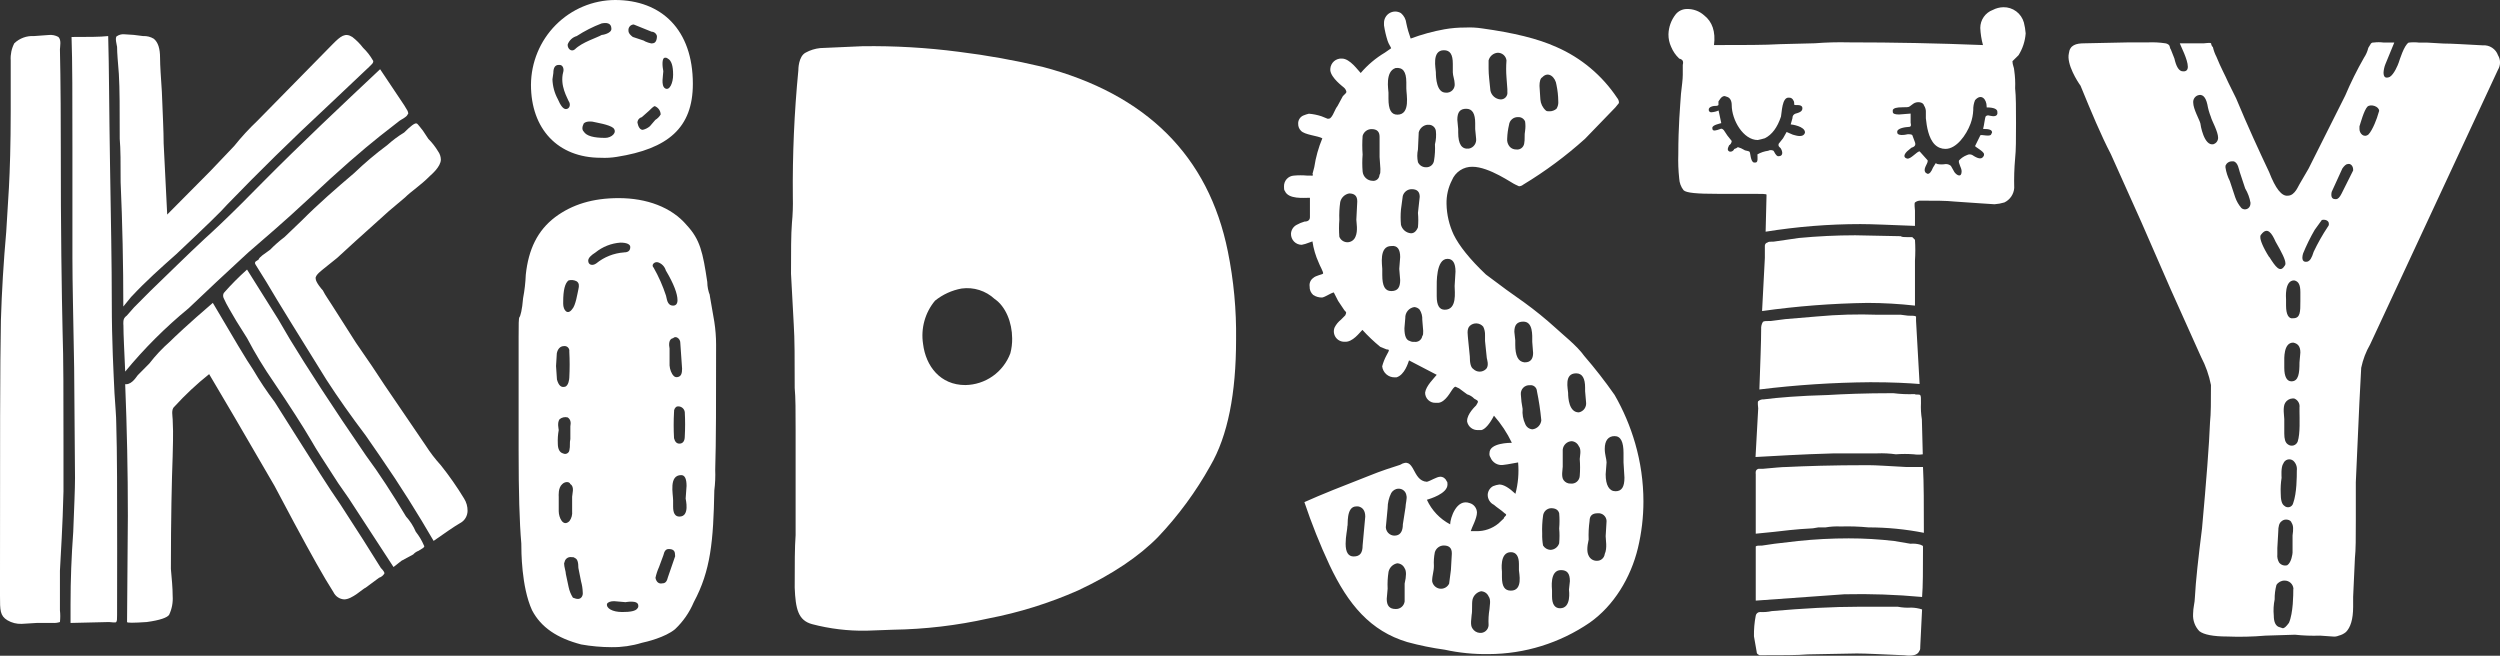 <svg xmlns="http://www.w3.org/2000/svg" fill="none" viewBox="0 0 183 48" height="48" width="183">
<rect x="0" y="0" width="183" height="48" fill="#333333" stroke="none"/>
<g clip-path="url(#clip0_7536_356)">
<path fill="white" d="M4.583 24.352C4.647 26.198 4.647 28.97 4.647 32.598V35.965C4.583 38.605 4.45 40.518 4.387 41.773V44.675C4.419 44.96 4.419 45.248 4.387 45.533C4.218 45.588 4.04 45.611 3.863 45.6H2.685L1.587 45.667C1.22 45.682 0.856 45.59 0.54 45.402C0 45.072 0 44.675 0 43.619V41.92C0 32.864 0 26.659 0.067 23.427C0.13 21.315 0.263 19.136 0.457 16.96L0.654 13.725C0.721 12.474 0.784 10.624 0.784 8.118V4.422C0.755 3.988 0.846 3.554 1.047 3.168C1.239 2.985 1.466 2.844 1.714 2.753C1.962 2.662 2.225 2.624 2.489 2.64L3.599 2.56C3.826 2.541 4.053 2.588 4.253 2.694C4.517 2.89 4.387 3.418 4.387 3.616C4.387 3.936 4.45 5.728 4.45 10.81C4.444 16.829 4.517 21.382 4.583 24.352ZM8.57 45.005C8.57 45.325 8.57 45.469 8.503 45.533C8.503 45.6 8.046 45.533 7.98 45.533L5.164 45.6V44.214C5.164 42.432 5.231 40.717 5.361 38.934C5.428 37.152 5.491 35.834 5.491 34.976L5.428 26.925C5.367 23.296 5.301 20.656 5.301 18.88V10.822C5.301 7.194 5.301 4.486 5.237 2.707C6.415 2.707 7.332 2.707 7.919 2.64C7.986 4.88 7.986 7.984 8.053 12.01C8.119 16.035 8.183 19.402 8.183 22.106C8.183 25.078 8.313 27.254 8.38 28.771C8.443 29.763 8.51 30.49 8.51 31.011C8.576 33.056 8.576 36.224 8.576 40.381L8.57 45.005ZM9.618 21.712L9.027 22.438C9.027 19.403 8.962 16.367 8.83 13.331C8.83 11.946 8.83 10.89 8.764 10.163C8.764 8.051 8.764 6.467 8.7 5.411C8.634 4.554 8.57 3.894 8.57 3.43C8.57 3.366 8.373 2.707 8.57 2.64C8.725 2.539 8.91 2.493 9.094 2.509C9.556 2.525 10.017 2.569 10.475 2.64C10.75 2.625 11.023 2.694 11.259 2.838C11.576 3.101 11.716 3.565 11.716 4.224C11.716 4.816 11.782 5.677 11.849 6.73C11.912 8.381 11.979 9.635 11.979 10.493L12.239 15.706L15.382 12.538L17.14 10.691C17.664 10.036 18.233 9.418 18.841 8.842L24.352 3.232C24.939 2.64 25.266 2.374 25.79 2.707C26.085 2.934 26.35 3.2 26.577 3.498C26.86 3.769 27.103 4.08 27.297 4.422C27.361 4.486 27.297 4.621 27.231 4.685L27.034 4.883L23.892 7.853C21.407 10.163 18.985 12.539 16.626 14.979C16.232 15.443 14.991 16.64 12.896 18.611C11.782 19.6 10.668 20.589 9.624 21.712H9.618ZM9.027 23.757C9.027 23.437 9.027 23.296 9.287 23.098L9.811 22.502L10.992 21.315C12.3 20.061 13.607 18.755 14.985 17.475C15.572 16.947 16.489 16.09 17.667 14.915L19.254 13.315C22.07 10.477 24.948 7.77 27.824 5.066L29.589 7.706L29.837 8.118C29.9 8.314 29.9 8.314 29.837 8.381C29.77 8.579 29.313 8.778 29.246 8.842L27.808 9.965C26.564 10.954 24.796 12.474 22.635 14.518C20.73 16.301 19.232 17.555 18.251 18.413C18.315 18.346 17.464 19.136 15.829 20.653L13.798 22.573C12.108 23.96 10.556 25.51 9.164 27.2C9.1 25.67 9.034 24.55 9.034 23.757H9.027ZM27.878 41.574C28.075 41.773 28.142 41.894 28.142 41.971C28.056 42.125 27.915 42.239 27.748 42.291L26.767 43.018C26.57 43.082 25.783 43.875 25.196 43.875C25.03 43.867 24.869 43.813 24.731 43.72C24.592 43.627 24.481 43.498 24.409 43.347C23.688 42.224 22.774 40.576 21.53 38.266L20.089 35.558L17.14 30.49L15.309 27.386C14.402 28.109 13.552 28.904 12.769 29.763C12.509 29.962 12.639 30.49 12.639 30.685C12.706 31.939 12.639 32.797 12.639 33.392C12.573 35.174 12.509 37.946 12.509 41.642C12.573 42.368 12.639 43.027 12.639 43.619C12.673 44.096 12.584 44.574 12.379 45.005C12.246 45.203 11.722 45.402 10.741 45.533C9.76 45.6 9.3 45.6 9.3 45.533L9.36 37.76C9.36 34.528 9.294 31.36 9.164 28.125H9.23C9.687 28.125 10.014 27.533 10.081 27.466L10.932 26.608C11.381 26.027 11.884 25.491 12.436 25.008C12.754 24.688 13.81 23.686 15.579 22.17C17.083 24.73 18.067 26.394 18.524 27.053C19.007 27.875 19.537 28.669 20.111 29.43L21.485 31.606C22.99 33.984 24.104 35.766 24.891 36.886L26.593 39.526L27.878 41.574ZM30.954 40.122L30.637 40.32C30.487 40.375 30.353 40.466 30.246 40.586L29.392 41.046L28.805 41.507L25.529 36.48L24.758 35.373C23.777 33.853 23.123 32.864 22.796 32.269C22.139 31.149 21.209 29.709 20.044 27.981C19.325 26.944 18.67 25.864 18.083 24.746L17.296 23.494C17.035 23.03 16.575 22.304 16.382 21.843C16.349 21.782 16.332 21.714 16.332 21.645C16.332 21.576 16.349 21.507 16.382 21.446C16.914 20.84 17.482 20.268 18.083 19.731L20.359 23.36L21.209 24.813C22.451 26.858 24.285 29.696 26.774 33.325C27.754 34.646 28.735 36.163 29.719 37.805C30.019 38.135 30.261 38.514 30.436 38.925C30.676 39.227 30.875 39.561 31.027 39.917C31.106 40 31.027 40.058 30.96 40.122H30.954ZM33.706 38.275C33.246 38.538 32.592 39.002 31.741 39.594C30.627 37.674 29.319 35.568 27.815 33.392L26.767 31.875C25.72 30.49 24.736 29.101 23.885 27.782L21.267 23.558L20.286 21.958L19.498 20.64L18.727 19.402C18.53 19.136 18.857 19.082 18.924 19.005C18.991 18.806 19.318 18.611 19.775 18.278C20.1 17.945 20.45 17.637 20.822 17.357L22.066 16.166C23.311 14.915 24.606 13.792 25.926 12.669C26.689 11.936 27.496 11.253 28.345 10.624C28.729 10.277 29.144 9.968 29.586 9.699C30.046 9.238 30.373 8.976 30.503 9.04C30.57 9.04 30.897 9.504 30.96 9.568L31.354 10.163C31.631 10.441 31.873 10.751 32.074 11.088C32.198 11.261 32.266 11.467 32.271 11.68C32.271 12.208 31.551 12.803 31.484 12.867C30.767 13.594 30.11 13.99 29.652 14.451L28.475 15.443L25.986 17.683L24.679 18.88L23.695 19.67C23.631 19.738 23.041 20.134 23.108 20.397C23.108 20.662 23.565 21.19 23.631 21.254C23.828 21.651 24.088 21.981 24.285 22.31L26.053 25.085L27.231 26.8L28.148 28.186L31.157 32.605C31.486 33.12 31.859 33.606 32.271 34.058C32.885 34.828 33.45 35.637 33.963 36.48C34.14 36.755 34.232 37.077 34.226 37.405C34.222 37.582 34.173 37.756 34.083 37.908C33.993 38.061 33.865 38.187 33.712 38.275H33.706Z"></path>
<path fill="white" d="M52.418 25.21C52.418 29.299 52.418 32.336 52.354 34.381C52.374 34.889 52.351 35.397 52.288 35.901C52.221 39.594 52.027 41.773 50.783 44.083C50.467 44.832 49.999 45.506 49.409 46.061C48.688 46.656 47.314 46.986 46.987 47.053C46.267 47.275 45.518 47.383 44.765 47.373C44.02 47.371 43.277 47.305 42.543 47.174C40.778 46.714 39.598 45.92 38.944 44.666C38.16 42.95 38.16 40.31 38.16 39.782C38.026 38.266 37.963 36.022 37.963 32.986V24.666C37.963 23.741 37.963 23.28 38.026 23.213C38.09 23.146 38.223 22.685 38.29 21.827C38.399 21.261 38.465 20.688 38.487 20.112C38.683 18.262 39.337 16.877 40.645 15.888C41.889 14.963 43.394 14.502 45.292 14.502C47.323 14.502 49.155 15.162 50.269 16.483C51.25 17.539 51.447 18.461 51.773 20.643C51.776 20.982 51.843 21.318 51.97 21.632C51.904 21.434 52.037 22.029 52.288 23.552C52.372 24.1 52.416 24.655 52.418 25.21ZM43.975 11.549C40.832 11.549 38.867 9.437 38.867 6.205C38.877 4.562 39.528 2.989 40.68 1.828C41.833 0.666 43.393 0.009 45.022 0C48.425 0 50.717 2.179 50.717 6.138C50.717 9.37 48.885 10.89 45.152 11.482C44.763 11.546 44.368 11.569 43.975 11.549ZM41.226 5.28C41.292 5.082 41.226 4.752 40.962 4.752H40.899C40.636 4.752 40.505 4.95 40.505 5.344L40.439 5.808C40.455 6.316 40.59 6.812 40.832 7.258C41.029 7.722 41.226 7.984 41.423 7.984C41.683 7.984 41.813 7.664 41.62 7.392C41.553 7.194 40.962 6.269 41.226 5.28ZM40.702 26.794L40.769 27.782C40.899 28.243 41.086 28.378 41.356 28.31C41.626 28.243 41.673 27.715 41.673 27.651C41.707 27.012 41.707 26.371 41.673 25.731C41.681 25.677 41.677 25.623 41.66 25.571C41.643 25.52 41.615 25.473 41.577 25.434C41.539 25.396 41.493 25.367 41.442 25.349C41.391 25.332 41.336 25.327 41.283 25.334C41.02 25.334 40.823 25.533 40.759 25.862L40.702 26.794ZM41.226 33.194C41.272 33.217 41.324 33.228 41.376 33.227C41.428 33.225 41.478 33.211 41.523 33.185C41.569 33.159 41.607 33.122 41.635 33.078C41.662 33.034 41.679 32.983 41.683 32.931C41.75 32.666 41.683 32.403 41.75 32.138V31.213C41.813 30.893 41.75 30.685 41.553 30.554C41.451 30.528 41.345 30.527 41.242 30.549C41.14 30.572 41.044 30.619 40.962 30.685C40.769 30.95 40.899 31.411 40.899 31.478C40.839 31.804 40.816 32.136 40.832 32.467C40.832 32.864 40.962 33.126 41.226 33.194ZM41.88 37.418V36.362C41.88 36.163 42.077 35.635 41.75 35.437C41.683 35.238 41.356 35.238 41.159 35.437C40.842 35.702 40.899 36.294 40.899 36.362V37.418C40.899 37.878 41.216 38.605 41.683 38.144C41.838 37.936 41.908 37.676 41.88 37.418ZM41.226 22.24C41.226 22.701 41.543 23.098 41.88 22.634C42.143 22.371 42.273 21.446 42.337 21.184C42.4 20.922 42.404 20.72 42.207 20.589C42.026 20.495 41.816 20.472 41.62 20.525C41.355 20.721 41.224 21.248 41.226 22.106V22.24ZM42.534 42.56L42.337 41.571C42.337 41.174 42.273 40.912 42.077 40.845C42.01 40.781 41.946 40.781 41.813 40.781C41.719 40.769 41.624 40.788 41.541 40.835C41.459 40.883 41.394 40.956 41.356 41.043L41.292 41.242C41.292 41.504 41.423 41.837 41.423 42.032L41.62 42.957C41.676 43.239 41.784 43.508 41.937 43.75C42.254 43.882 42.461 43.882 42.591 43.683C42.649 43.587 42.672 43.474 42.657 43.363C42.649 43.091 42.608 42.822 42.534 42.56ZM41.553 3.296C41.553 3.562 41.813 3.824 42.077 3.616C42.6 3.088 43.714 2.758 44.041 2.56C44.121 2.56 44.755 2.442 44.755 2.112C44.755 1.651 44.362 1.651 44.035 1.715C43.398 1.958 42.788 2.268 42.216 2.64C42.069 2.682 41.934 2.756 41.821 2.859C41.707 2.962 41.619 3.089 41.562 3.232L41.553 3.296ZM43.384 8.906C43.321 8.906 42.927 8.838 42.73 9.037C42.599 9.301 42.599 9.5 42.73 9.632C42.927 9.952 43.451 10.093 44.302 10.093C44.762 10.093 45.219 9.696 44.892 9.366C44.565 9.107 43.648 8.976 43.384 8.909V8.906ZM45.676 18.474C45.993 18.474 46.136 18.342 46.136 18.08C46.136 17.882 45.873 17.76 45.416 17.76C44.745 17.807 44.104 18.061 43.581 18.486C43.264 18.685 43.057 18.883 43.057 19.082C43.057 19.402 43.375 19.478 43.648 19.28C44.226 18.809 44.934 18.529 45.676 18.477V18.474ZM45.743 44.074L44.956 44.006C44.695 44.006 44.498 44.074 44.432 44.205C44.368 44.525 44.825 44.8 45.546 44.8C46.136 44.8 46.527 44.733 46.66 44.534C46.684 44.508 46.702 44.476 46.713 44.442C46.724 44.408 46.728 44.372 46.723 44.336C46.723 43.885 45.806 44.083 45.743 44.083V44.074ZM47.117 2.97C47.184 3.037 47.704 3.232 47.771 3.168C47.968 3.168 48.088 2.97 48.088 2.64C48.067 2.55 48.017 2.47 47.946 2.412C47.875 2.354 47.786 2.322 47.695 2.32L46.387 1.792C46.332 1.794 46.278 1.807 46.228 1.831C46.178 1.855 46.134 1.889 46.098 1.931C46.062 1.973 46.035 2.023 46.018 2.076C46.002 2.129 45.997 2.185 46.003 2.24C46.003 2.438 46.136 2.56 46.32 2.704L47.117 2.97ZM47.968 7.786C47.901 7.722 47.771 7.853 47.511 8.106L46.977 8.579C46.889 8.601 46.809 8.652 46.752 8.723C46.695 8.795 46.662 8.884 46.66 8.976C46.723 9.296 46.854 9.504 47.05 9.504C47.244 9.459 47.423 9.368 47.574 9.238L47.968 8.778C48.129 8.68 48.264 8.544 48.361 8.381C48.358 8.254 48.319 8.132 48.249 8.026C48.179 7.921 48.082 7.838 47.968 7.786ZM48.752 21.645C48.818 21.843 48.818 22.371 49.275 22.371C49.472 22.371 49.593 22.24 49.593 21.974C49.593 21.514 49.329 20.787 48.739 19.798C48.699 19.659 48.625 19.532 48.525 19.427C48.425 19.323 48.301 19.245 48.164 19.2C47.901 19.133 47.641 19.398 47.847 19.597C48.217 20.246 48.52 20.933 48.752 21.645ZM49.409 40.586C49.409 40.32 49.275 40.189 48.949 40.189C48.752 40.189 48.631 40.32 48.558 40.65L48.241 41.507C48.126 41.761 48.038 42.028 47.98 42.301C48.047 42.621 48.241 42.762 48.504 42.698C48.701 42.698 48.822 42.563 48.898 42.234L49.421 40.717L49.409 40.586ZM48.882 4.288C48.855 4.264 48.824 4.246 48.79 4.235C48.756 4.224 48.721 4.22 48.685 4.224C48.422 4.224 48.488 4.883 48.555 5.213C48.555 5.478 48.358 6.269 48.685 6.467C49.012 6.666 49.272 6.07 49.272 5.478C49.275 4.816 49.145 4.422 48.882 4.288ZM49.012 25.539V26.528C48.989 26.827 49.057 27.127 49.209 27.386C49.339 27.584 49.469 27.651 49.666 27.584C49.863 27.517 49.929 27.322 49.929 26.992L49.796 25.072C49.796 24.806 49.479 24.544 49.272 24.752C48.949 24.813 48.949 25.21 49.015 25.539H49.012ZM50.256 35.568C50.256 35.04 50.126 34.778 49.863 34.778C48.945 34.778 49.272 36.163 49.272 36.624V37.088C49.272 37.549 49.406 37.814 49.733 37.814C50.517 37.814 50.19 36.56 50.19 36.493L50.256 35.568ZM49.339 30.157C49.304 30.796 49.304 31.437 49.339 32.077C49.406 32.342 49.536 32.474 49.733 32.474C49.993 32.474 50.126 32.275 50.126 31.946C50.158 31.352 50.158 30.757 50.126 30.163C50.117 30.096 50.094 30.032 50.059 29.975C50.023 29.918 49.977 29.868 49.921 29.83C49.866 29.792 49.803 29.767 49.737 29.754C49.672 29.742 49.604 29.744 49.539 29.76C49.471 29.799 49.415 29.857 49.38 29.928C49.345 29.999 49.332 30.078 49.342 30.157H49.339Z"></path>
<path fill="white" d="M88.599 34.093C87.545 35.986 86.259 37.737 84.771 39.306C83.358 40.746 81.409 42.049 78.924 43.216C76.813 44.149 74.603 44.839 72.338 45.274C70.044 45.786 67.704 46.062 65.355 46.096L63.406 46.167C62.069 46.188 60.736 46.027 59.442 45.687C58.432 45.411 58.233 44.589 58.172 43.011C58.172 41.296 58.172 40.061 58.239 39.171V31.491C58.239 30.119 58.239 29.091 58.172 28.403C58.172 26.346 58.172 24.768 58.102 23.741L57.902 20.035C57.902 18.391 57.902 17.155 57.969 16.333C58.031 15.695 58.053 15.054 58.036 14.413C58.005 11.321 58.14 8.23 58.439 5.152C58.439 5.085 58.439 4.125 58.978 3.85C59.306 3.67 59.667 3.558 60.038 3.52L63.13 3.383C65.489 3.35 67.847 3.487 70.186 3.792C72.243 4.046 74.285 4.412 76.303 4.89C83.895 6.88 88.466 11.408 89.878 18.403C90.308 20.525 90.51 22.686 90.481 24.851C90.481 28.8 89.878 31.898 88.599 34.093ZM72.808 21.885C72.486 21.586 72.102 21.362 71.684 21.23C71.265 21.097 70.823 21.06 70.389 21.12C69.676 21.249 69.006 21.556 68.44 22.013C68.08 22.446 67.816 22.951 67.666 23.495C67.515 24.04 67.482 24.61 67.567 25.168C67.767 26.813 68.837 28.186 70.659 28.186C71.377 28.177 72.075 27.951 72.663 27.537C73.252 27.123 73.703 26.539 73.957 25.863C74.052 25.505 74.097 25.135 74.09 24.765C74.084 23.6 73.614 22.432 72.808 21.885Z"></path>
<path fill="white" d="M119.896 40.118C119.372 42.291 118.131 44.339 116.363 45.581C114.18 47.074 111.603 47.874 108.965 47.879C107.887 47.896 106.812 47.789 105.759 47.559C104.831 47.432 103.913 47.245 103.01 46.998C100.325 46.192 98.69 44.266 97.316 41.35C96.619 39.855 96.006 38.321 95.481 36.755C96.725 36.195 98.296 35.575 100.195 34.835C101.112 34.461 101.896 34.215 102.486 34.026C103.597 33.344 103.337 35.206 104.448 35.267C104.711 35.206 105.168 34.896 105.432 34.896C105.531 34.897 105.628 34.928 105.71 34.985C105.791 35.042 105.854 35.122 105.889 35.216C105.956 35.277 105.956 35.341 105.956 35.466C105.956 36.147 104.645 36.519 104.448 36.583C104.802 37.356 105.402 37.989 106.152 38.381C106.152 37.949 106.609 36.461 107.59 36.829C107.738 36.873 107.868 36.962 107.962 37.086C108.056 37.209 108.109 37.358 108.114 37.514C108.114 37.949 107.724 38.63 107.657 38.88H108.05C108.644 38.896 109.224 38.697 109.685 38.32L110.079 37.949C110.079 37.885 110.145 37.824 110.209 37.76C110.272 37.696 110.275 37.639 110.145 37.575C109.882 37.328 109.555 37.139 109.358 36.954C109.219 36.887 109.101 36.782 109.02 36.649C108.939 36.517 108.897 36.364 108.901 36.208C108.908 36.08 108.948 35.955 109.016 35.846C109.085 35.738 109.179 35.649 109.292 35.587C109.439 35.526 109.594 35.486 109.752 35.466C110.069 35.466 110.472 35.712 110.929 36.147C111.128 35.399 111.194 34.621 111.126 33.85C110.472 33.974 110.079 34.035 110.012 34.035C109.82 34.058 109.626 34.015 109.461 33.914C109.295 33.813 109.168 33.66 109.098 33.478C109.036 33.384 109.012 33.27 109.031 33.158C109.031 32.413 110.536 32.413 110.669 32.413C110.324 31.693 109.883 31.025 109.358 30.426C109.041 31.047 108.704 31.421 108.441 31.482H108.181C107.998 31.489 107.818 31.43 107.674 31.316C107.53 31.203 107.431 31.041 107.393 30.861V30.8C107.393 30.301 107.984 29.744 108.05 29.68C108.247 29.36 108.247 29.36 107.917 29.184C107.774 29.033 107.593 28.922 107.393 28.864L106.806 28.429L106.543 28.307C106.479 28.307 106.413 28.368 106.282 28.554C106.216 28.618 105.822 29.424 105.302 29.485H105.105C105.004 29.492 104.902 29.478 104.807 29.444C104.711 29.409 104.624 29.355 104.55 29.285C104.476 29.215 104.417 29.131 104.377 29.037C104.337 28.943 104.317 28.841 104.318 28.739C104.384 28.243 104.972 27.686 105.168 27.437L103.14 26.381C103.073 26.567 102.823 27.437 102.223 27.622H102.093C101.868 27.627 101.649 27.547 101.479 27.398C101.31 27.249 101.201 27.041 101.175 26.816C101.249 26.535 101.355 26.265 101.493 26.01L101.626 25.76C101.69 25.635 101.69 25.575 101.493 25.575L101.036 25.389C100.57 25.008 100.133 24.593 99.728 24.147C99.531 24.333 99.007 25.078 98.417 25.015C98.291 25.019 98.165 24.992 98.052 24.934C97.939 24.877 97.842 24.792 97.77 24.687C97.699 24.582 97.654 24.461 97.641 24.334C97.628 24.207 97.647 24.079 97.697 23.962C97.808 23.744 97.966 23.553 98.157 23.402L98.474 23.082C98.538 22.896 98.604 22.896 98.407 22.71L97.95 22.026L97.633 21.405C97.37 21.469 97.043 21.725 96.782 21.779C96.549 21.784 96.32 21.718 96.125 21.59C96.038 21.513 95.97 21.417 95.925 21.31C95.88 21.203 95.859 21.086 95.865 20.97C95.847 20.852 95.862 20.732 95.908 20.622C95.954 20.512 96.029 20.418 96.125 20.349C96.322 20.163 96.782 20.102 96.846 20.029C96.909 19.955 96.586 19.408 96.528 19.223C96.303 18.73 96.149 18.207 96.071 17.671L95.548 17.856L95.284 17.92C95.18 17.92 95.077 17.899 94.98 17.858C94.884 17.818 94.797 17.758 94.724 17.683C94.651 17.608 94.594 17.519 94.555 17.421C94.517 17.323 94.498 17.219 94.5 17.114C94.505 16.979 94.546 16.848 94.617 16.734C94.688 16.62 94.788 16.527 94.906 16.464C95.092 16.359 95.289 16.276 95.494 16.218C95.56 16.218 95.887 16.218 95.887 15.898V14.477C95.43 14.477 94.316 14.602 94.053 13.981C93.989 13.92 93.989 13.795 93.989 13.661C93.98 13.458 94.05 13.259 94.185 13.108C94.32 12.957 94.508 12.866 94.71 12.854C95.036 12.824 95.364 12.824 95.691 12.854H96.008C96.075 12.915 96.138 12.794 96.075 12.73L96.205 12.234C96.314 11.509 96.513 10.8 96.795 10.125C96.478 9.936 95.484 9.875 95.224 9.565C95.159 9.5 95.108 9.423 95.075 9.337C95.041 9.252 95.025 9.161 95.027 9.069C95.018 8.937 95.052 8.805 95.123 8.693C95.194 8.582 95.298 8.496 95.421 8.448C95.547 8.396 95.678 8.354 95.811 8.323C96.123 8.349 96.431 8.412 96.728 8.509L97.186 8.694C97.382 8.694 97.382 8.634 97.449 8.573C97.646 8.323 97.709 8.013 97.906 7.763L98.296 7.04C98.493 6.851 98.557 6.79 98.557 6.72C98.532 6.594 98.463 6.48 98.363 6.4C98.296 6.336 97.446 5.715 97.379 5.158V5.034C97.386 4.928 97.413 4.825 97.46 4.731C97.507 4.636 97.571 4.551 97.65 4.482C97.729 4.413 97.821 4.36 97.921 4.327C98.02 4.293 98.125 4.28 98.23 4.288C98.82 4.288 99.41 5.158 99.604 5.344C100.108 4.753 100.706 4.249 101.372 3.853L101.832 3.533C101.832 3.472 101.636 3.213 101.569 2.976C101.453 2.61 101.366 2.236 101.309 1.856V1.69C101.306 1.542 101.342 1.396 101.414 1.267C101.485 1.139 101.59 1.031 101.716 0.957C101.843 0.883 101.987 0.844 102.133 0.844C102.28 0.845 102.424 0.885 102.55 0.96C102.772 1.147 102.913 1.415 102.943 1.706C103.021 2.085 103.128 2.459 103.261 2.822C104.068 2.521 104.901 2.293 105.749 2.141C106.246 2.055 106.75 2.013 107.254 2.016C107.67 1.995 108.086 2.017 108.498 2.08C110.79 2.4 112.558 2.822 113.932 3.443C115.737 4.229 117.28 5.522 118.376 7.168C118.421 7.219 118.456 7.278 118.478 7.342C118.501 7.406 118.51 7.474 118.506 7.542L118.246 7.862L116.024 10.16C114.626 11.418 113.114 12.54 111.507 13.511C111.418 13.586 111.306 13.63 111.19 13.635L110.926 13.511C110.729 13.45 109.022 12.208 107.784 12.208C107.463 12.201 107.147 12.291 106.879 12.469C106.61 12.646 106.401 12.901 106.279 13.2C106.005 13.736 105.869 14.334 105.886 14.938C105.903 15.713 106.081 16.476 106.409 17.178C106.803 17.984 107.587 18.976 108.768 20.093L110.272 21.213L111.58 22.144C112.377 22.722 113.142 23.344 113.872 24.006C114.329 24.439 115.443 25.309 115.967 26.055C116.756 26.967 117.497 27.919 118.189 28.909C118.83 30.023 119.335 31.212 119.693 32.448C120.093 33.831 120.297 35.264 120.299 36.704C120.299 37.854 120.163 39 119.896 40.118ZM99.35 14.72C99.35 14.349 99.153 14.16 98.76 14.16C98.603 14.188 98.457 14.262 98.341 14.372C98.225 14.482 98.143 14.624 98.106 14.781C98.043 15.213 98.021 15.65 98.039 16.087C98.007 16.5 98.007 16.915 98.039 17.328C98.086 17.447 98.167 17.55 98.273 17.622C98.378 17.694 98.502 17.733 98.63 17.733C98.757 17.733 98.881 17.694 98.987 17.622C99.092 17.55 99.173 17.447 99.22 17.328C99.417 16.893 99.284 16.272 99.284 16.087L99.35 14.781V14.72ZM99.937 37.815C99.937 37.379 99.744 37.13 99.417 37.069H99.284C98.5 37.069 98.696 38.496 98.63 38.496C98.63 38.746 98.5 39.242 98.5 39.802C98.5 40.422 98.696 40.733 99.087 40.733C99.547 40.733 99.744 40.483 99.744 39.923L99.874 38.496L99.937 37.815ZM100.985 11.491V10.01C100.985 9.635 100.791 9.45 100.398 9.45C100.25 9.449 100.106 9.498 99.988 9.587C99.87 9.677 99.784 9.803 99.744 9.946C99.71 10.4 99.71 10.857 99.744 11.312C99.71 11.725 99.71 12.14 99.744 12.554C99.76 12.736 99.842 12.906 99.974 13.032C100.106 13.157 100.28 13.23 100.461 13.235C100.524 13.245 100.588 13.241 100.65 13.223C100.711 13.206 100.768 13.176 100.817 13.135C100.866 13.094 100.905 13.043 100.933 12.985C100.961 12.927 100.977 12.864 100.979 12.8C101.045 12.736 101.045 12.55 101.045 12.365L100.985 11.491ZM102.426 19.686L102.493 18.816C102.493 18.259 102.296 17.949 101.839 18.01C100.921 18.01 101.182 19.437 101.182 19.686V20.128C101.182 20.934 101.378 21.306 101.839 21.306C102.299 21.306 102.493 21.059 102.493 20.499L102.426 19.686ZM102.359 35.767C102.253 35.774 102.151 35.807 102.06 35.863C101.97 35.918 101.894 35.995 101.839 36.087C101.665 36.433 101.575 36.815 101.575 37.203L101.445 38.57V38.63C101.454 38.722 101.482 38.81 101.528 38.89C101.573 38.969 101.636 39.038 101.71 39.091C101.784 39.144 101.869 39.181 101.959 39.198C102.048 39.215 102.141 39.212 102.229 39.191C102.547 39.127 102.689 38.816 102.689 38.381L102.883 37.139C102.883 36.893 103.016 36.458 102.95 36.272C102.933 36.127 102.862 35.995 102.75 35.902C102.639 35.809 102.497 35.763 102.353 35.773L102.359 35.767ZM102.296 41.229C102.138 41.256 101.992 41.329 101.876 41.439C101.759 41.55 101.678 41.693 101.642 41.85C101.577 42.26 101.554 42.676 101.575 43.091L101.509 43.837C101.509 44.333 101.705 44.579 102.166 44.579C102.324 44.585 102.479 44.532 102.6 44.429C102.721 44.326 102.799 44.181 102.82 44.023V42.717C102.95 42.16 102.95 41.786 102.82 41.6C102.773 41.496 102.699 41.407 102.606 41.342C102.512 41.278 102.403 41.241 102.289 41.235L102.296 41.229ZM101.636 7.216C101.636 8.022 101.832 8.394 102.289 8.394C103.27 8.394 102.943 6.906 102.943 6.474V6.035C102.943 5.229 102.683 4.918 102.159 4.979C101.372 5.229 101.636 6.579 101.636 6.781V7.216ZM103.794 16.64C103.827 16.29 103.827 15.937 103.794 15.587L103.924 14.406C103.924 14.035 103.73 13.847 103.337 13.847C103.189 13.846 103.045 13.895 102.927 13.985C102.809 14.075 102.723 14.202 102.683 14.346L102.55 15.338C102.517 15.709 102.517 16.083 102.55 16.454C102.591 16.62 102.683 16.769 102.812 16.881C102.941 16.992 103.101 17.06 103.27 17.075C103.477 17.085 103.664 16.96 103.794 16.64ZM104.111 23.408C104.126 23.145 104.057 22.884 103.915 22.663C103.814 22.552 103.673 22.485 103.524 22.477C103.335 22.505 103.163 22.603 103.042 22.752C102.92 22.901 102.858 23.091 102.867 23.283L102.804 24.029C102.804 24.589 102.934 24.899 103.197 24.96C103.294 25.014 103.405 25.035 103.515 25.021C103.581 25.033 103.65 25.032 103.716 25.017C103.783 25.003 103.845 24.975 103.901 24.936C103.956 24.896 104.004 24.846 104.04 24.788C104.076 24.731 104.1 24.666 104.111 24.599C104.178 24.535 104.178 24.41 104.178 24.224L104.111 23.408ZM104.505 9.13C104.352 9.144 104.207 9.205 104.09 9.305C103.973 9.406 103.89 9.54 103.851 9.69L103.794 10.941C103.728 11.248 103.728 11.565 103.794 11.872C103.846 11.985 103.929 12.081 104.034 12.146C104.139 12.212 104.261 12.246 104.384 12.243C104.526 12.252 104.666 12.205 104.776 12.113C104.885 12.021 104.955 11.89 104.972 11.747C105.037 11.357 105.06 10.961 105.038 10.566C105.119 10.242 105.142 9.906 105.105 9.574C105.084 9.438 105.01 9.315 104.899 9.234C104.788 9.152 104.65 9.118 104.514 9.139L104.505 9.13ZM106.273 40.49C106.273 40.118 106.076 39.93 105.683 39.93C105.535 39.931 105.391 39.98 105.273 40.07C105.156 40.16 105.07 40.286 105.029 40.429C104.964 40.755 104.941 41.089 104.962 41.421C104.962 41.856 104.832 42.102 104.832 42.538C104.855 42.677 104.92 42.805 105.02 42.904C105.12 43.003 105.248 43.068 105.387 43.089C105.525 43.109 105.667 43.085 105.791 43.019C105.914 42.954 106.014 42.85 106.076 42.723L106.206 41.731L106.273 40.55V40.49ZM105.822 6.781C105.913 6.792 106.005 6.782 106.091 6.752C106.177 6.721 106.256 6.671 106.319 6.605C106.383 6.539 106.431 6.459 106.458 6.371C106.486 6.283 106.493 6.19 106.479 6.099C106.479 5.85 106.346 5.539 106.346 5.29V4.669C106.346 3.987 106.152 3.677 105.692 3.677C104.778 3.677 105.105 5.043 105.105 5.277C105.105 5.725 105.168 6.781 105.822 6.781ZM106.543 19.878C106.543 19.258 106.346 18.947 105.956 18.947C105.105 18.947 105.168 20.749 105.168 21.059V21.68C105.168 22.362 105.365 22.672 105.759 22.672C106.676 22.672 106.479 21.37 106.479 20.934L106.543 19.878ZM106.74 9.45V9.699C106.74 10.566 107.003 10.941 107.527 10.877C107.692 10.845 107.839 10.75 107.936 10.611C108.034 10.473 108.075 10.302 108.05 10.134L107.984 9.45V9.014C107.984 8.333 107.787 7.962 107.33 7.962C106.873 7.962 106.676 8.208 106.676 8.768L106.74 9.45ZM108.704 24.96V24.535C108.713 24.32 108.668 24.107 108.574 23.914C108.514 23.843 108.441 23.785 108.359 23.744C108.277 23.703 108.187 23.679 108.095 23.673C108.003 23.667 107.911 23.68 107.824 23.711C107.738 23.742 107.658 23.79 107.59 23.853C107.33 24.099 107.46 24.599 107.46 24.784L107.59 26.087C107.59 26.582 107.657 26.893 107.854 27.018C107.977 27.137 108.141 27.204 108.312 27.204C108.483 27.204 108.648 27.137 108.771 27.018C109.031 26.771 108.834 26.272 108.834 26.211L108.704 24.96ZM108.441 43.274C108.284 43.302 108.138 43.375 108.022 43.486C107.906 43.596 107.824 43.738 107.787 43.895C107.724 44.215 107.787 44.701 107.724 45.011C107.724 45.197 107.59 45.757 107.787 46.007C107.843 46.098 107.92 46.174 108.011 46.23C108.102 46.286 108.205 46.319 108.311 46.327C108.391 46.335 108.471 46.328 108.548 46.304C108.625 46.28 108.696 46.241 108.757 46.188C108.818 46.136 108.868 46.072 108.904 45.999C108.94 45.926 108.96 45.847 108.965 45.767C108.943 45.372 108.965 44.975 109.031 44.586C109.031 44.4 109.161 43.904 108.965 43.654C108.92 43.55 108.847 43.46 108.755 43.394C108.662 43.329 108.554 43.29 108.441 43.283V43.274ZM108.965 5.034C108.965 5.469 109.031 5.965 109.098 6.634C109.135 6.805 109.225 6.96 109.356 7.076C109.487 7.192 109.651 7.262 109.825 7.277C109.897 7.282 109.97 7.272 110.037 7.245C110.105 7.218 110.166 7.177 110.215 7.123C110.264 7.07 110.301 7.006 110.323 6.936C110.344 6.866 110.35 6.792 110.339 6.72V6.531L110.275 5.664C110.242 5.251 110.242 4.836 110.275 4.422C110.256 4.264 110.178 4.118 110.057 4.014C109.936 3.911 109.78 3.856 109.622 3.862C109.468 3.876 109.323 3.938 109.205 4.038C109.088 4.138 109.004 4.272 108.965 4.422V5.034ZM111.186 41.286C111.186 40.73 110.99 40.419 110.596 40.419C109.745 40.419 109.942 41.782 109.942 41.846V42.24C109.942 42.925 110.139 43.235 110.596 43.235C111.513 43.235 111.186 41.93 111.186 41.744V41.286ZM110.46 9.139C110.383 9.466 110.338 9.799 110.326 10.134C110.313 10.246 110.324 10.358 110.358 10.465C110.392 10.571 110.448 10.669 110.523 10.752C110.583 10.813 110.655 10.861 110.734 10.894C110.813 10.926 110.898 10.942 110.983 10.941C111.05 10.951 111.119 10.948 111.184 10.932C111.25 10.916 111.312 10.887 111.367 10.846C111.421 10.806 111.467 10.755 111.502 10.697C111.537 10.638 111.56 10.573 111.571 10.506C111.637 10.186 111.571 9.885 111.637 9.574C111.67 9.348 111.67 9.119 111.637 8.893C111.595 8.791 111.521 8.704 111.427 8.647C111.333 8.589 111.223 8.564 111.113 8.573C110.954 8.567 110.798 8.622 110.677 8.727C110.555 8.832 110.478 8.979 110.46 9.139ZM110.917 25.219C110.917 26.026 111.113 26.461 111.571 26.522H111.637C112.031 26.522 112.224 26.272 112.224 25.84L112.161 25.03C112.161 24.535 112.224 23.543 111.507 23.543C111.047 23.543 110.85 23.789 110.85 24.288L110.917 24.909V25.219ZM112.821 30.742C112.754 30.034 112.648 29.33 112.504 28.634C112.501 28.569 112.485 28.506 112.456 28.448C112.427 28.391 112.387 28.34 112.338 28.299C112.288 28.258 112.231 28.227 112.169 28.21C112.108 28.193 112.043 28.189 111.98 28.198C111.891 28.192 111.801 28.206 111.718 28.238C111.634 28.271 111.558 28.321 111.496 28.386C111.434 28.451 111.386 28.529 111.357 28.614C111.328 28.7 111.317 28.79 111.326 28.88C111.344 29.235 111.387 29.588 111.456 29.936C111.42 30.319 111.488 30.705 111.653 31.053C111.697 31.158 111.77 31.249 111.862 31.315C111.955 31.381 112.064 31.42 112.177 31.427C112.347 31.406 112.505 31.327 112.623 31.202C112.742 31.077 112.814 30.915 112.827 30.742H112.821ZM112.754 7.277C112.778 7.587 112.919 7.875 113.148 8.083C113.215 8.147 113.278 8.147 113.412 8.147C113.603 8.152 113.789 8.086 113.935 7.962C114.04 7.795 114.086 7.598 114.065 7.402C114.06 7.005 114.017 6.609 113.935 6.221C113.869 5.664 113.345 5.168 112.888 5.664C112.754 5.725 112.691 5.984 112.691 6.285L112.754 7.277ZM114.132 39.744C114.164 39.393 114.164 39.039 114.132 38.688C114.164 38.316 114.164 37.943 114.132 37.571C114.065 37.325 113.869 37.2 113.542 37.2C113.393 37.205 113.251 37.264 113.142 37.366C113.034 37.469 112.966 37.608 112.951 37.757C112.892 38.189 112.87 38.626 112.888 39.062C112.879 39.353 112.901 39.644 112.951 39.93C113.007 40.021 113.084 40.098 113.175 40.154C113.266 40.209 113.369 40.242 113.475 40.25C113.625 40.25 113.772 40.201 113.891 40.11C114.011 40.019 114.098 39.89 114.138 39.744H114.132ZM114.916 42.538C114.916 41.981 114.719 41.731 114.262 41.731C113.412 41.731 113.608 43.098 113.608 43.222V43.654C113.608 44.215 113.802 44.525 114.196 44.525C115.046 44.525 114.849 43.222 114.849 43.158L114.916 42.538ZM115.57 32.669C115.526 32.564 115.453 32.473 115.361 32.407C115.268 32.341 115.159 32.302 115.046 32.294C114.881 32.301 114.724 32.367 114.604 32.481C114.483 32.595 114.408 32.749 114.392 32.915V34.157C114.392 34.343 114.262 34.903 114.459 35.152C114.519 35.234 114.598 35.299 114.69 35.342C114.781 35.385 114.882 35.405 114.983 35.398C115.062 35.407 115.143 35.4 115.219 35.376C115.296 35.353 115.367 35.314 115.428 35.261C115.489 35.209 115.539 35.145 115.575 35.073C115.611 35.001 115.632 34.922 115.637 34.842C115.669 34.428 115.669 34.013 115.637 33.6C115.643 33.411 115.773 32.915 115.576 32.669H115.57ZM116.03 28.634V28.384C116.03 27.703 115.833 27.328 115.373 27.328C114.459 27.328 114.786 28.509 114.786 28.755C114.786 29.13 114.849 30.186 115.57 30.186C115.737 30.154 115.885 30.059 115.984 29.92C116.082 29.781 116.124 29.609 116.1 29.44L116.03 28.634ZM117.601 38.131C117.597 38.05 117.576 37.971 117.541 37.898C117.505 37.825 117.454 37.761 117.393 37.708C117.331 37.656 117.26 37.616 117.183 37.593C117.105 37.569 117.024 37.562 116.944 37.571C116.554 37.571 116.357 37.757 116.357 38.131C116.293 38.584 116.271 39.041 116.29 39.498C116.16 40.054 116.16 40.429 116.29 40.675C116.342 40.789 116.425 40.885 116.53 40.952C116.635 41.018 116.757 41.052 116.881 41.05C117.023 41.057 117.163 41.01 117.272 40.917C117.381 40.824 117.451 40.693 117.468 40.55C117.665 40.118 117.535 39.498 117.535 39.248L117.601 38.131ZM118.842 33.846V33.165C118.842 32.358 118.646 31.923 118.189 31.923C117.731 31.923 117.468 32.243 117.468 32.855C117.468 33.29 117.601 33.6 117.601 33.846L117.535 34.717C117.535 35.523 117.795 35.959 118.255 35.959C118.715 35.959 118.909 35.639 118.909 34.963L118.842 33.846Z"></path>
<path fill="white" d="M147.441 5.149C147.504 5.585 147.527 6.027 147.508 6.467C147.572 7.063 147.572 7.92 147.572 9.027C147.572 10.135 147.572 11.008 147.508 11.587C147.443 12.311 147.421 13.037 147.441 13.763C147.424 13.988 147.348 14.203 147.222 14.389C147.095 14.574 146.922 14.723 146.721 14.819C146.486 14.89 146.245 14.934 146 14.951L145.02 14.887L143.055 14.752C142.468 14.688 141.68 14.688 140.633 14.688C140.469 14.671 140.306 14.718 140.176 14.819C140.109 14.887 140.176 15.347 140.176 15.415V16.535C138.408 16.471 137.1 16.403 136.183 16.403C133.859 16.404 131.539 16.591 129.244 16.96L129.311 14.253C129.311 14.189 128.993 14.189 128.263 14.189H125.724C124.216 14.189 123.432 14.122 123.236 13.923C123.044 13.678 122.933 13.378 122.918 13.066C122.854 12.474 122.832 11.878 122.852 11.283C122.852 9.239 122.982 7.853 123.048 6.864C123.115 6.269 123.179 5.808 123.179 5.479V4.752C123.245 4.487 123.179 4.355 122.918 4.288C122.663 4.048 122.462 3.756 122.328 3.431C122.194 3.142 122.127 2.827 122.131 2.509C122.146 1.98 122.33 1.471 122.655 1.056C122.753 0.932 122.878 0.833 123.02 0.764C123.161 0.695 123.316 0.66 123.474 0.659C123.94 0.645 124.395 0.811 124.743 1.123C125.334 1.584 125.594 2.311 125.464 3.299C127.625 3.299 129.197 3.299 130.308 3.232L132.847 3.168C133.675 3.103 134.505 3.08 135.335 3.101C138.609 3.101 141.881 3.167 145.153 3.299C145.041 2.89 144.975 2.469 144.956 2.045C144.957 1.757 145.045 1.476 145.209 1.24C145.373 1.005 145.605 0.825 145.873 0.727C146.112 0.602 146.376 0.534 146.645 0.528C146.983 0.521 147.315 0.627 147.587 0.831C147.86 1.034 148.057 1.323 148.149 1.651C148.215 1.911 148.258 2.175 148.279 2.442C148.239 3.011 148.059 3.56 147.756 4.042L147.311 4.48C147.311 4.752 147.441 4.951 147.441 5.149ZM132.126 9.699C132.126 9.239 131.142 9.107 131.079 9.107L131.209 8.647C131.204 8.579 131.22 8.512 131.256 8.454C131.291 8.397 131.344 8.352 131.406 8.327C131.603 8.263 131.993 8.195 131.93 7.866C131.863 7.603 131.406 7.735 131.339 7.667C131.339 7.603 131.339 7.405 131.272 7.347C131.247 7.285 131.203 7.232 131.146 7.196C131.089 7.16 131.022 7.144 130.955 7.149C130.431 7.085 130.431 8.272 130.368 8.535C130.105 9.328 129.713 9.856 129.19 10.119C129.018 10.171 128.843 10.215 128.667 10.25C127.619 10.25 126.762 8.8 126.762 7.69C126.762 7.37 126.632 7.162 126.445 7.098L126.248 7.031C125.988 7.031 125.857 7.351 125.791 7.427V7.69C125.727 7.757 125.594 7.757 125.473 7.757C125.407 7.757 125.08 7.821 125.08 8.019C125.076 8.046 125.079 8.074 125.087 8.099C125.096 8.125 125.11 8.149 125.129 8.168C125.148 8.187 125.172 8.202 125.197 8.21C125.223 8.219 125.25 8.221 125.277 8.218C125.458 8.206 125.635 8.162 125.8 8.087L125.997 9.011C125.8 9.075 125.407 9.143 125.343 9.331V9.395C125.343 9.661 125.661 9.53 125.867 9.463C125.93 9.463 125.997 9.331 126.184 9.53L126.445 9.923L126.762 10.32C126.757 10.385 126.737 10.448 126.704 10.504C126.67 10.559 126.624 10.606 126.568 10.64C126.435 10.906 126.435 11.037 126.632 11.104C126.699 11.109 126.766 11.093 126.823 11.057C126.88 11.021 126.924 10.968 126.949 10.906C127.045 10.88 127.135 10.834 127.213 10.771C127.374 10.815 127.528 10.882 127.67 10.97C127.737 11.037 127.987 11.037 128.063 11.104C128.14 11.171 128.13 11.827 128.381 11.895H128.511C128.708 11.895 128.644 11.498 128.644 11.299C128.887 11.163 129.153 11.074 129.428 11.037C129.489 11.004 129.556 10.987 129.625 10.987C129.694 10.987 129.762 11.004 129.822 11.037C129.885 11.104 129.952 11.357 130.139 11.434H130.203C130.52 11.434 130.52 11.114 130.336 10.839C130.269 10.771 130.139 10.707 130.203 10.519L130.52 10.122L130.78 9.661L131.238 9.859C131.304 9.859 131.895 10.122 132.091 9.792L132.126 9.699ZM140.696 44.611L140.566 47.251C140.566 47.447 140.566 47.571 140.5 47.645C140.369 47.965 139.976 48.042 139.389 47.965C137.818 47.901 136.637 47.834 135.919 47.834L132.317 47.901C131.599 47.965 130.412 47.965 128.847 47.965C128.784 47.965 128.717 47.965 128.717 47.901C128.654 47.901 128.587 47.834 128.587 47.703L128.39 46.579C128.38 46.071 128.424 45.562 128.521 45.063C128.534 44.988 128.573 44.921 128.632 44.873C128.69 44.825 128.763 44.799 128.838 44.8C129.123 44.817 129.409 44.794 129.689 44.733C131.98 44.535 134.132 44.413 136.103 44.413H138.919C139.243 44.476 139.574 44.498 139.903 44.477C140.174 44.482 140.442 44.528 140.7 44.611H140.696ZM140.763 34.183C140.827 35.373 140.827 36.957 140.827 39.002C139.49 38.738 138.132 38.605 136.77 38.605C136.095 38.54 135.416 38.518 134.739 38.538C134.367 38.52 133.995 38.543 133.628 38.605H133.104L132.71 38.672C131.403 38.736 130.419 38.871 129.831 38.935L128.521 39.066V34.711C128.521 34.647 128.457 34.391 128.717 34.317H129.035C129.822 34.25 130.409 34.183 130.803 34.183C132.114 34.119 134.075 34.051 136.761 34.051C137.348 34.051 138.265 34.119 139.509 34.183H140.763ZM128.701 29.895C128.701 29.827 128.638 29.434 128.701 29.367C128.811 29.273 128.952 29.226 129.095 29.235C130.143 29.101 131.714 28.97 133.809 28.915C134.92 28.848 136.491 28.781 138.586 28.781C139.107 28.847 139.632 28.869 140.157 28.848C140.223 28.915 140.474 28.848 140.55 28.915C140.627 28.983 140.614 29.178 140.614 29.507C140.594 29.904 140.617 30.302 140.681 30.695L140.747 33.255C140.529 33.287 140.308 33.287 140.09 33.255C139.655 33.221 139.218 33.221 138.782 33.255C138.327 33.191 137.867 33.169 137.408 33.187H134.266C131.726 33.255 129.822 33.386 128.505 33.453L128.701 29.895ZM140.763 40.135C140.763 41.735 140.763 42.909 140.696 43.699C138.804 43.524 136.902 43.458 135.002 43.501L128.521 43.965V40C128.587 39.936 128.717 39.936 128.981 39.936L129.895 39.802L131.599 39.603C132.838 39.473 134.083 39.408 135.329 39.408C136.445 39.408 137.56 39.473 138.668 39.603L139.846 39.802C140.088 39.78 140.332 39.803 140.566 39.869C140.696 39.936 140.763 39.936 140.763 40V40.135ZM128.787 28.509C128.851 26.589 128.917 25.079 128.917 24.087C128.904 23.901 128.949 23.716 129.047 23.559C129.114 23.495 129.311 23.495 129.638 23.495L130.685 23.36L133.04 23.162C134.503 23.028 135.972 22.987 137.44 23.04H139.141L139.665 23.107C139.982 23.107 140.189 23.107 140.255 23.171V23.491L140.515 28.109C139.731 28.045 138.554 27.978 136.916 27.978C134.199 28 131.485 28.178 128.787 28.509ZM140.176 22.371C139.024 22.242 137.866 22.175 136.707 22.173C134.123 22.21 131.543 22.409 128.984 22.768L129.187 18.88V18.016C129.181 17.956 129.198 17.895 129.233 17.846C129.269 17.797 129.322 17.763 129.381 17.751C129.447 17.687 129.578 17.687 129.841 17.687L131.672 17.421C133.046 17.291 134.421 17.225 135.799 17.223L139.138 17.29C139.205 17.357 139.401 17.357 139.595 17.357H139.979L140.176 17.555C140.209 18.06 140.209 18.567 140.176 19.072V22.371ZM146.207 8.183C146.207 7.984 145.946 7.863 145.423 7.863V7.795C145.423 7.267 145.029 6.807 144.572 7.335C144.478 7.565 144.434 7.812 144.442 8.061C144.427 8.399 144.361 8.732 144.245 9.05C143.928 9.907 143.198 10.899 142.41 10.899C142.265 10.901 142.121 10.874 141.986 10.819C141.852 10.764 141.729 10.683 141.626 10.579C141.166 10.115 141.036 9.258 140.973 8.659V8.25C140.988 8.064 140.941 7.878 140.839 7.722C140.776 7.456 140.316 7.402 140.055 7.591L139.792 7.786C139.728 7.853 139.532 7.853 139.268 7.853C138.811 7.853 138.614 7.92 138.551 8.051V8.183C138.551 8.314 138.681 8.381 139.008 8.381L139.858 8.314V8.976C139.925 9.239 139.858 9.296 139.662 9.296C139.595 9.296 138.811 9.36 138.878 9.69C138.878 9.955 139.401 9.888 139.662 9.824C139.728 9.824 139.925 9.824 139.979 9.888L140.176 10.416C140.243 10.615 140.176 10.736 139.916 10.813L139.598 11.079C139.338 11.341 139.338 11.539 139.598 11.607C139.858 11.674 140.319 11.079 140.515 11.079L141.106 11.738V11.802C141.106 12 140.712 12.397 140.976 12.659L141.106 12.727C141.236 12.727 141.366 12.595 141.496 12.266L141.693 11.946L141.826 12.01C142.021 12.044 142.219 12.044 142.414 12.01C142.557 12.001 142.698 12.049 142.807 12.144L143.067 12.605C143.264 12.867 143.591 13.002 143.591 12.538C143.591 12.275 143.331 11.946 143.398 11.747C143.56 11.571 143.761 11.435 143.985 11.351C144.045 11.318 144.113 11.3 144.182 11.3C144.25 11.3 144.318 11.318 144.378 11.351C144.772 11.616 145.032 11.671 145.162 11.482C145.188 11.456 145.207 11.425 145.219 11.39C145.23 11.356 145.234 11.319 145.229 11.283C145.229 11.088 144.575 10.755 144.575 10.691L144.966 9.898C145.032 9.834 145.686 10.032 145.753 9.834L145.819 9.699C145.819 9.504 145.623 9.437 145.162 9.437C145.229 9.239 145.296 8.579 145.359 8.512C145.385 8.488 145.417 8.47 145.451 8.458C145.485 8.447 145.521 8.444 145.556 8.448C145.623 8.448 146.146 8.647 146.21 8.314L146.207 8.183Z"></path>
<path fill="white" d="M173.494 25.21C173.186 25.743 172.966 26.322 172.84 26.925L172.707 29.485L172.446 35.293V38.08C172.446 39.335 172.446 40.259 172.38 40.851L172.25 43.69V44.416C172.25 45.341 172.053 45.933 171.726 46.263C171.574 46.391 171.395 46.482 171.202 46.528C171.058 46.591 170.9 46.613 170.745 46.592L169.828 46.528C169.215 46.549 168.602 46.527 167.993 46.461L165.835 46.528C164.899 46.609 163.958 46.631 163.019 46.592C162.039 46.592 161.318 46.461 160.991 46.199C160.832 46.033 160.709 45.836 160.631 45.62C160.552 45.404 160.519 45.174 160.534 44.944C160.534 44.48 160.664 44.087 160.664 43.757C160.728 42.503 160.924 40.787 161.188 38.675C161.505 35.178 161.712 32.538 161.775 30.887C161.842 30.295 161.842 29.37 161.842 28.183C161.702 27.468 161.459 26.778 161.121 26.135L158.899 21.187L156.738 16.237L154.516 11.287C153.795 9.901 153.078 8.186 152.294 6.272C152.097 6.01 151.247 4.688 151.443 3.898C151.51 3.303 151.967 3.171 152.558 3.171L155.763 3.104H157.204C157.641 3.083 158.079 3.106 158.512 3.171C158.611 3.187 158.703 3.233 158.776 3.303C158.839 3.37 158.839 3.568 158.906 3.623L159.166 4.282C159.299 4.877 159.483 5.143 159.69 5.207C160.007 5.274 160.15 5.143 160.15 4.887C160.15 4.359 159.626 3.37 159.56 3.171H161.328C161.394 3.171 161.785 3.104 161.851 3.171C161.851 3.235 161.918 3.434 161.981 3.434C162.036 3.687 162.125 3.931 162.245 4.16C162.562 4.954 162.899 5.546 163.096 6.01L163.683 7.197C164.533 9.242 165.387 11.091 166.105 12.608C166.565 13.795 167.022 14.391 167.479 14.323C168.003 14.323 168.266 13.533 168.333 13.466L168.987 12.343L171.669 6.999C172.072 6.048 172.531 5.123 173.043 4.227C173.191 4.006 173.299 3.76 173.361 3.501L173.557 3.181C173.583 3.156 173.614 3.137 173.648 3.125C173.682 3.113 173.718 3.11 173.754 3.114C173.993 3.082 174.236 3.082 174.475 3.114H175.262L174.605 4.714C174.531 4.904 174.488 5.105 174.475 5.309C174.475 5.629 174.605 5.77 174.932 5.629C175.249 5.431 175.522 4.771 175.589 4.573C175.655 4.375 175.979 3.319 176.309 3.12C176.57 3.088 176.833 3.088 177.093 3.12H177.684L178.861 3.187C179.449 3.187 180.448 3.251 181.74 3.319C181.979 3.3 182.218 3.36 182.419 3.492C182.621 3.623 182.774 3.817 182.854 4.045C182.951 4.204 183.002 4.387 183.002 4.573C183.002 4.759 182.951 4.942 182.854 5.101L173.494 25.21ZM161.842 8.57C161.72 8.272 161.632 7.962 161.578 7.645C161.448 7.053 161.188 6.855 160.861 6.986C160.759 7.028 160.674 7.102 160.616 7.197C160.559 7.292 160.534 7.403 160.544 7.514C160.544 7.975 161.001 8.768 161.067 9.031C161.067 9.098 161.328 10.746 162.048 10.551C162.141 10.514 162.221 10.451 162.278 10.368C162.335 10.285 162.365 10.187 162.366 10.087C162.366 9.635 161.908 8.842 161.842 8.579V8.57ZM164.737 14.848C164.673 14.475 164.541 14.117 164.346 13.792L163.953 12.605C163.886 12.407 163.822 11.879 163.495 11.811H163.362C163.263 11.812 163.166 11.844 163.085 11.901C163.003 11.958 162.941 12.038 162.905 12.131V12.263C162.958 12.607 163.065 12.941 163.223 13.251L163.616 14.439C163.717 14.73 163.872 14.999 164.073 15.232C164.129 15.279 164.196 15.31 164.267 15.321C164.339 15.332 164.412 15.324 164.479 15.297C164.546 15.269 164.605 15.224 164.648 15.166C164.692 15.108 164.719 15.039 164.727 14.967L164.737 14.848ZM166.111 18.807C166.571 19.533 166.898 19.997 167.225 19.469C167.25 19.443 167.269 19.412 167.281 19.377C167.292 19.343 167.296 19.307 167.292 19.271C167.292 19.005 167.028 18.477 166.571 17.687C166.308 17.091 165.981 16.563 165.524 17.159C165.498 17.184 165.479 17.216 165.467 17.25C165.456 17.284 165.452 17.321 165.457 17.357C165.441 17.555 165.638 18.083 166.095 18.807H166.111ZM167.879 43.091C167.867 42.927 167.792 42.773 167.67 42.663C167.548 42.553 167.389 42.494 167.225 42.499C167.108 42.498 166.992 42.527 166.889 42.583C166.786 42.639 166.698 42.72 166.635 42.819C166.543 43.164 166.499 43.519 166.505 43.875C166.424 44.266 166.403 44.666 166.441 45.063C166.441 45.523 166.571 45.856 166.898 45.92L167.095 45.987C167.225 45.987 167.355 45.856 167.552 45.591C167.869 44.864 167.869 43.479 167.869 43.149L167.879 43.091ZM166.701 40.122V40.586C166.68 40.792 166.726 41 166.831 41.178C166.899 41.266 166.992 41.332 167.097 41.368C167.202 41.403 167.315 41.406 167.422 41.376C167.739 41.178 167.815 40.519 167.815 40.455V39.2C167.879 38.736 167.879 38.474 167.749 38.275C167.682 38.01 167.225 37.955 167.028 38.144C166.831 38.275 166.768 38.538 166.768 38.935L166.701 40.122ZM167.143 33.92C166.949 34.183 167.012 34.909 167.012 34.976C166.953 35.346 166.932 35.722 166.949 36.096C166.949 36.56 167.012 36.89 167.209 37.021C167.259 37.07 167.321 37.105 167.389 37.121C167.456 37.138 167.527 37.136 167.594 37.116C167.661 37.096 167.721 37.058 167.768 37.006C167.816 36.955 167.848 36.891 167.863 36.823C168.126 36.096 168.127 34.903 168.127 34.448C168.145 34.315 168.131 34.178 168.085 34.052C168.039 33.925 167.963 33.812 167.863 33.722C167.806 33.677 167.739 33.646 167.668 33.632C167.597 33.617 167.523 33.62 167.454 33.639C167.384 33.658 167.319 33.694 167.265 33.743C167.211 33.791 167.169 33.852 167.143 33.92ZM168.323 29.827C168.343 29.689 168.314 29.548 168.242 29.428C168.171 29.308 168.06 29.216 167.93 29.168H167.8C167.693 29.175 167.59 29.208 167.499 29.264C167.408 29.319 167.331 29.396 167.276 29.488C167.079 29.808 167.209 30.48 167.209 30.675V31.731C167.209 32.128 167.276 32.394 167.469 32.525C167.527 32.57 167.593 32.601 167.665 32.615C167.736 32.629 167.809 32.627 167.879 32.608C167.949 32.588 168.013 32.553 168.067 32.504C168.121 32.455 168.163 32.395 168.19 32.327C168.387 31.731 168.323 30.611 168.323 30.087V29.827ZM168.387 25.802C168.387 25.341 168.19 25.143 167.863 25.079C167.143 25.079 167.209 26.266 167.209 26.528V26.925C167.209 27.584 167.406 27.914 167.733 27.914C168.257 27.914 168.323 27.322 168.323 26.528L168.387 25.802ZM167.339 22.371C167.339 23.031 167.536 23.36 167.863 23.296C168.387 23.296 168.387 22.832 168.387 22.042V21.383C168.387 20.855 168.257 20.589 167.93 20.525C167.209 20.525 167.339 21.843 167.339 21.911V22.371ZM169.958 16.103L169.434 16.829C169.111 17.385 168.827 17.964 168.584 18.56C168.453 19.021 168.584 19.219 168.901 19.152C169.098 19.088 169.218 18.89 169.361 18.429C169.666 17.788 170.016 17.17 170.409 16.579C170.433 16.553 170.451 16.522 170.462 16.487C170.473 16.453 170.477 16.417 170.472 16.381C170.482 16.167 170.221 16.035 169.958 16.103ZM172.25 12.407C172.25 12.144 172.053 11.946 171.856 12.01C171.726 12.01 171.596 12.144 171.462 12.33L170.678 14.048C170.612 14.368 170.678 14.576 170.939 14.576H171.005C171.136 14.576 171.269 14.442 171.399 14.179L172.25 12.48V12.407ZM174.154 8.119C174.154 7.799 173.564 7.591 173.303 7.799C173.04 8.064 172.78 9.053 172.713 9.251V9.45C172.713 9.77 173.031 10.109 173.367 9.847C173.684 9.527 174.024 8.592 174.087 8.327L174.154 8.119Z"></path>
</g>
<defs>
<clipPath id="clip0_7536_356">
<rect fill="white" height="48" width="183"></rect>
</clipPath>
</defs>
</svg>
